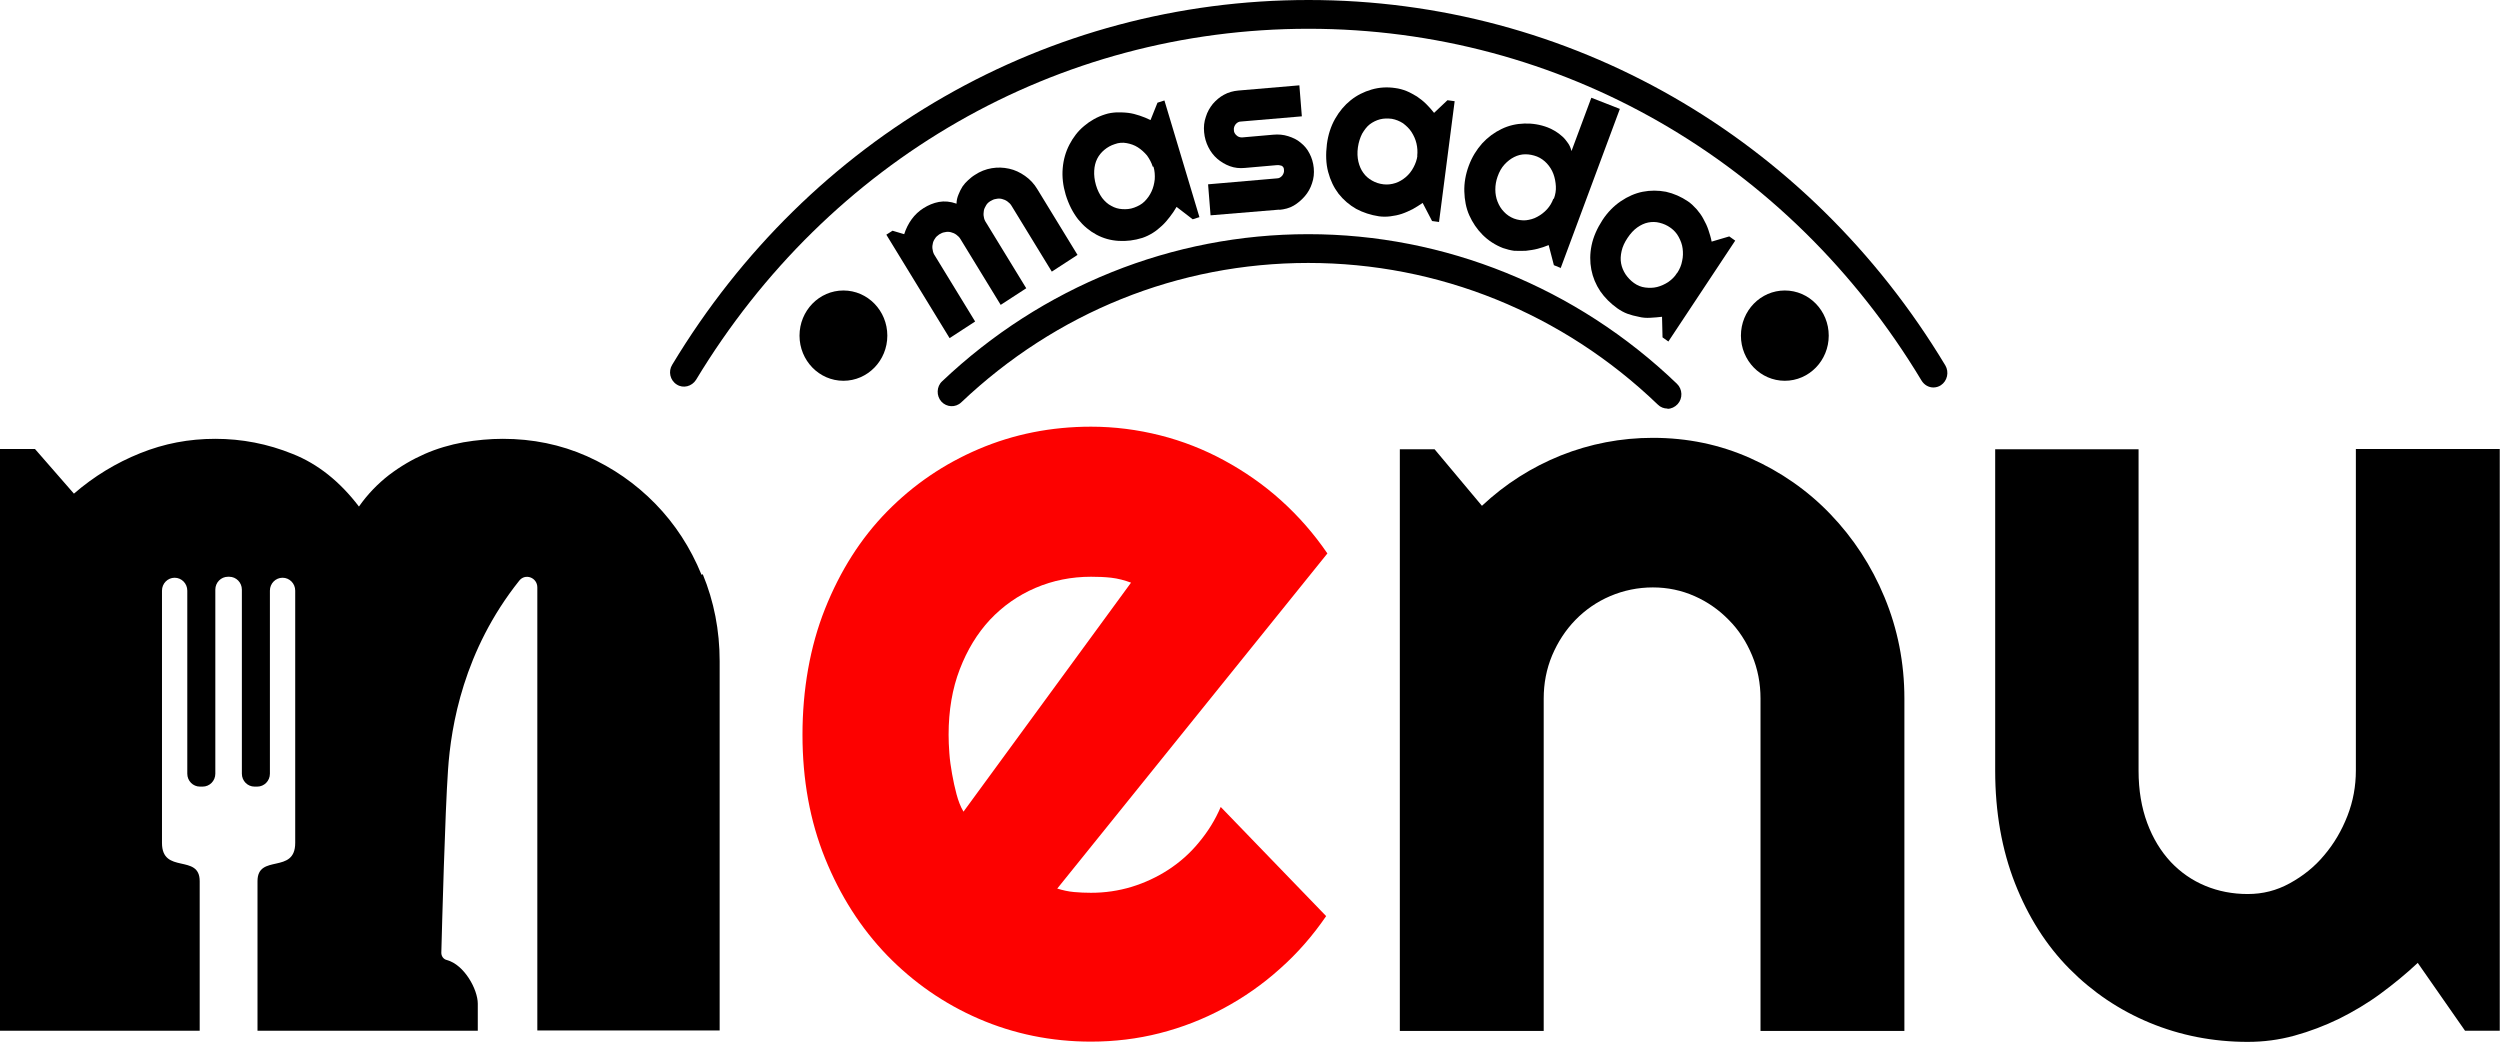 <?xml version="1.0" encoding="UTF-8"?>
<svg id="Layer_1" data-name="Layer 1" xmlns="http://www.w3.org/2000/svg" viewBox="0 0 100.78 42">
  <defs>
    <style>
      .cls-1 {
        fill: #fd0100;
      }
    </style>
  </defs>
  <path class="cls-1" d="M42.62,35.82c.23.07.45.12.68.14.23.02.45.03.68.03.57,0,1.11-.08,1.64-.24.52-.16,1.02-.39,1.48-.69.46-.3.87-.66,1.23-1.1.36-.43.66-.91.88-1.43l4.25,4.4c-.54.79-1.16,1.5-1.86,2.12-.7.63-1.46,1.16-2.28,1.6-.82.44-1.67.77-2.57,1-.9.23-1.83.34-2.77.34-1.6,0-3.11-.31-4.52-.92-1.41-.61-2.64-1.47-3.7-2.56-1.06-1.1-1.89-2.4-2.5-3.91s-.91-3.17-.91-4.98.3-3.55.91-5.08,1.44-2.84,2.5-3.92c1.06-1.08,2.29-1.92,3.7-2.52,1.41-.6,2.92-.9,4.52-.9.95,0,1.88.12,2.79.35.91.23,1.77.57,2.58,1.01.81.44,1.58.97,2.29,1.61.71.64,1.33,1.35,1.87,2.14l-10.89,13.51ZM45.6,23.49c-.27-.1-.54-.17-.8-.2-.26-.03-.54-.04-.82-.04-.79,0-1.54.15-2.24.45-.7.3-1.31.73-1.83,1.28-.52.56-.92,1.22-1.22,2-.3.78-.45,1.66-.45,2.64,0,.22.01.47.03.74.02.28.06.56.11.84.05.28.11.56.18.82.07.26.16.5.28.7l6.76-9.24Z"/>
  <path d="M62.23,41.56h-5.8v-23.45h1.4l1.91,2.28c.94-.88,1.99-1.55,3.18-2.03,1.18-.47,2.42-.71,3.71-.71,1.39,0,2.7.27,3.93.82,1.23.55,2.31,1.3,3.23,2.26.92.96,1.65,2.07,2.18,3.35.53,1.28.8,2.64.8,4.08v13.4h-5.8v-13.4c0-.61-.11-1.19-.34-1.74-.23-.55-.54-1.03-.94-1.43-.4-.41-.86-.73-1.38-.96-.52-.23-1.08-.35-1.68-.35s-1.18.12-1.72.35c-.54.23-1.01.56-1.4.96-.4.41-.71.89-.94,1.43-.23.55-.34,1.13-.34,1.74v13.4Z"/>
  <path d="M97.46,38.82c-.47.44-.97.85-1.5,1.24-.53.39-1.09.72-1.67,1.01-.58.28-1.18.51-1.8.68s-1.24.25-1.88.25c-1.4,0-2.72-.26-3.95-.77-1.23-.51-2.31-1.24-3.24-2.18-.93-.94-1.66-2.09-2.19-3.44-.53-1.35-.8-2.87-.8-4.54v-12.96h5.78v12.96c0,.79.12,1.49.35,2.11.23.62.55,1.14.95,1.57.4.42.86.74,1.39.96.53.22,1.1.33,1.71.33s1.16-.14,1.69-.43,1-.66,1.39-1.13c.4-.47.71-1,.94-1.59.23-.59.34-1.2.34-1.83v-12.96h5.8v23.45h-1.4l-1.91-2.74Z"/>
  <g>
    <path d="M43.43,10.28l-1.03.67-1.62-2.65c-.04-.07-.1-.13-.17-.18-.07-.05-.14-.08-.22-.1s-.16-.02-.24,0c-.08.01-.15.04-.23.09s-.13.1-.17.17c-.04.07-.08.14-.09.22s-.02.16,0,.24c.01.08.04.16.09.23l1.62,2.65-1.03.67-1.62-2.65c-.04-.07-.1-.13-.17-.18-.07-.05-.14-.08-.22-.1-.08-.02-.16-.02-.24,0-.08.01-.15.04-.23.09-.07.05-.13.1-.17.17-.05.07-.08.14-.09.22-.02.08-.02.16,0,.24.01.08.04.16.09.23l1.62,2.65-1.03.67-2.55-4.17.25-.16.47.14c.07-.22.17-.42.3-.6s.29-.33.48-.45c.19-.12.4-.21.62-.25.22-.04.46-.02.71.07,0-.13.03-.25.08-.37.04-.11.1-.22.16-.32.07-.1.14-.18.23-.26.09-.08.17-.15.27-.21.21-.14.44-.23.68-.27.24-.04.47-.03.7.02.23.05.44.15.64.29.2.14.37.32.5.54l1.62,2.65Z"/>
    <path d="M48.36,8.75l-.28.09-.65-.5c-.08.14-.17.27-.27.4s-.2.25-.32.36c-.12.11-.24.21-.37.29-.13.08-.27.15-.42.2-.32.1-.64.14-.96.12-.32-.02-.61-.1-.89-.25s-.52-.35-.74-.62c-.21-.27-.38-.6-.5-.99-.11-.37-.15-.72-.12-1.07.03-.35.12-.66.27-.95s.34-.54.59-.75c.25-.21.53-.37.85-.47.15-.05.3-.07.46-.08.16,0,.31,0,.47.02.16.02.31.06.46.11s.3.11.44.18l.28-.7.28-.09,1.41,4.7ZM46.47,6.72c-.05-.16-.13-.31-.23-.45-.11-.13-.23-.24-.37-.33-.14-.09-.29-.14-.45-.17-.16-.03-.32-.02-.48.04-.16.05-.3.13-.42.23-.12.1-.22.22-.29.36-.07.14-.11.3-.12.48-.01.18.01.37.07.58.06.21.15.38.25.52.11.14.23.25.37.32.14.08.28.12.44.13.16.01.32,0,.48-.06s.3-.13.42-.25c.12-.12.21-.25.28-.4.07-.15.11-.31.13-.49.01-.17,0-.34-.05-.51Z"/>
    <path d="M51.58,8.45l-2.78.23-.1-1.25,2.78-.24c.08,0,.15-.04.21-.11.05-.07.08-.14.07-.23,0-.09-.04-.14-.1-.17-.06-.02-.13-.03-.22-.02l-1.26.11c-.21.02-.41,0-.6-.07-.19-.07-.36-.17-.51-.3s-.27-.29-.36-.47c-.09-.18-.15-.38-.17-.6-.02-.22,0-.42.07-.62.06-.2.16-.37.28-.52.13-.15.28-.28.45-.37.18-.1.37-.15.58-.17l2.46-.21.1,1.25-2.46.21c-.08,0-.15.04-.21.11-.05.07-.08.14-.07.23,0,.09.04.16.11.22.06.06.14.08.22.08l1.26-.11c.21-.02.41,0,.6.06.19.06.36.14.5.26.15.12.27.26.36.44.09.17.15.37.17.58.02.22,0,.42-.07.62-.06.19-.16.37-.29.52-.13.15-.28.28-.45.38s-.37.15-.58.17Z"/>
    <path d="M58.02,8.95l-.29-.04-.38-.73c-.13.09-.26.17-.4.25-.14.07-.29.14-.44.19-.15.05-.3.08-.46.1-.15.02-.31.02-.46,0-.33-.05-.64-.15-.92-.3-.28-.16-.51-.36-.71-.61-.19-.25-.33-.54-.42-.88s-.1-.71-.05-1.12c.05-.38.16-.72.33-1.02.17-.3.38-.55.63-.75.25-.2.53-.34.84-.43.31-.09.63-.11.96-.06.15.02.3.06.45.12.15.06.28.14.42.22.13.09.26.19.37.3s.22.23.32.36l.54-.51.29.04-.63,4.87ZM57.13,6.29c.02-.17.01-.34-.03-.51-.04-.17-.11-.32-.2-.46-.09-.14-.21-.25-.34-.35-.14-.09-.29-.15-.45-.18-.17-.02-.32-.02-.48.02-.15.04-.29.11-.41.2s-.22.23-.31.38c-.08.16-.14.34-.17.55-.03.21-.02.41.02.58.04.17.11.33.2.45.09.13.21.23.35.31.14.08.29.13.46.15.16.02.33,0,.48-.05.16-.05.3-.14.42-.24.13-.11.23-.24.31-.39.08-.15.14-.31.16-.48Z"/>
    <path d="M62.91,10.8l-.27-.11-.21-.81c-.15.06-.29.11-.45.15-.15.04-.31.06-.47.08-.16.01-.31,0-.47,0-.15-.02-.3-.06-.45-.11-.31-.12-.59-.3-.82-.53s-.41-.5-.54-.79-.19-.62-.2-.96.05-.69.18-1.04c.13-.35.31-.64.54-.9.23-.25.49-.44.78-.58.29-.14.59-.21.92-.22.32-.01.64.04.95.16.1.04.2.09.3.15.1.06.19.13.28.21.09.08.16.17.23.27.07.1.11.2.14.32l.8-2.15,1.15.45-2.39,6.43ZM62.64,8.01c.06-.16.09-.33.08-.5s-.04-.34-.1-.5c-.06-.16-.15-.3-.26-.42-.11-.12-.25-.22-.4-.28-.16-.06-.31-.09-.47-.09-.16,0-.31.04-.45.11-.14.07-.27.17-.39.3-.12.13-.21.29-.28.49-.06.17-.09.34-.09.52,0,.17.03.34.09.49.06.15.14.29.26.41.11.12.25.21.4.27.16.06.32.08.48.07.16-.02.32-.06.46-.14.15-.08.28-.18.39-.3.12-.13.2-.27.26-.43Z"/>
    <path d="M67.26,13.77l-.24-.17-.02-.83c-.15.02-.31.03-.47.04s-.32,0-.47-.04c-.16-.03-.31-.07-.45-.12s-.28-.13-.41-.22c-.28-.2-.51-.43-.69-.69-.18-.27-.3-.56-.36-.87-.06-.31-.06-.64.01-.98.07-.34.22-.68.44-1.02.21-.32.46-.57.74-.76.28-.19.58-.32.88-.38.31-.06.62-.06.94,0,.31.07.61.2.89.39.13.09.24.2.35.32.1.12.2.25.27.39.08.14.15.29.2.44.05.15.1.31.13.47l.71-.21.24.17-2.69,4.06ZM67.62,10.99c.09-.14.16-.3.19-.47.04-.17.04-.34.02-.5-.02-.17-.08-.32-.16-.47-.08-.15-.19-.27-.33-.37-.14-.1-.28-.16-.44-.2-.15-.04-.31-.04-.46-.01-.15.03-.3.1-.44.2-.14.1-.27.24-.39.42-.12.18-.2.35-.24.53s-.05.34-.02.5c.03.16.09.3.18.44.09.13.2.25.34.35s.29.16.45.18c.16.02.32.02.48-.02.16-.04.31-.11.45-.2.14-.1.26-.21.35-.36Z"/>
  </g>
  <path d="M67.22,16.47c-.14,0-.28-.05-.39-.16-3.84-3.69-8.84-5.71-14.09-5.71s-10.17,2-13.99,5.62c-.23.22-.59.2-.8-.03s-.2-.61.03-.82c4.03-3.82,9.27-5.93,14.76-5.93s10.81,2.14,14.86,6.03c.23.22.24.59.03.82-.11.12-.26.19-.41.19Z"/>
  <path d="M77.94,15.62c-.19,0-.37-.1-.48-.28-5.34-8.88-14.58-14.18-24.71-14.18s-19.34,5.29-24.69,14.15c-.17.27-.52.36-.78.19-.27-.17-.35-.53-.18-.8C32.65,5.49,42.24,0,52.75,0s20.12,5.51,25.67,14.73c.16.27.08.63-.18.8-.09.06-.2.09-.3.09Z"/>
  <ellipse cx="34" cy="13.53" rx="1.77" ry="1.82"/>
  <ellipse cx="71.95" cy="13.53" rx="1.77" ry="1.82"/>
  <path d="M28.28,23.17c-.45-1.1-1.07-2.05-1.86-2.86-.79-.81-1.71-1.45-2.76-1.92-1.06-.47-2.19-.7-3.39-.7-.52,0-1.06.05-1.59.14-.54.1-1.06.25-1.56.47-.5.22-.98.5-1.44.85-.45.35-.86.77-1.21,1.27-.77-1.01-1.66-1.72-2.67-2.12-1.01-.41-2.05-.61-3.12-.61s-2.06.19-3.03.58c-.97.39-1.86.93-2.67,1.63l-1.57-1.8H0v23.45h8.05v-6.03c0-1.12-1.52-.26-1.52-1.54v-10.17c0-.29.23-.52.51-.52s.51.23.51.52v7.38c0,.29.23.52.51.52h.11c.28,0,.51-.23.51-.52v-7.42c0-.29.23-.52.51-.52h.05c.28,0,.51.23.51.52v7.42c0,.29.23.52.51.52h.11c.28,0,.51-.23.51-.52v-7.38c0-.29.23-.52.51-.52s.51.23.51.52v10.17c0,1.28-1.52.42-1.52,1.54v6.03h8.88v-1.09c0-.57-.54-1.57-1.25-1.76-.13-.03-.22-.15-.22-.29.03-1.13.15-5.65.27-7.37.12-1.79.63-4.82,2.87-7.63.24-.31.73-.13.73.27v17.86h7.35v-14.89c0-1.24-.23-2.41-.68-3.5Z"/>
</svg>
